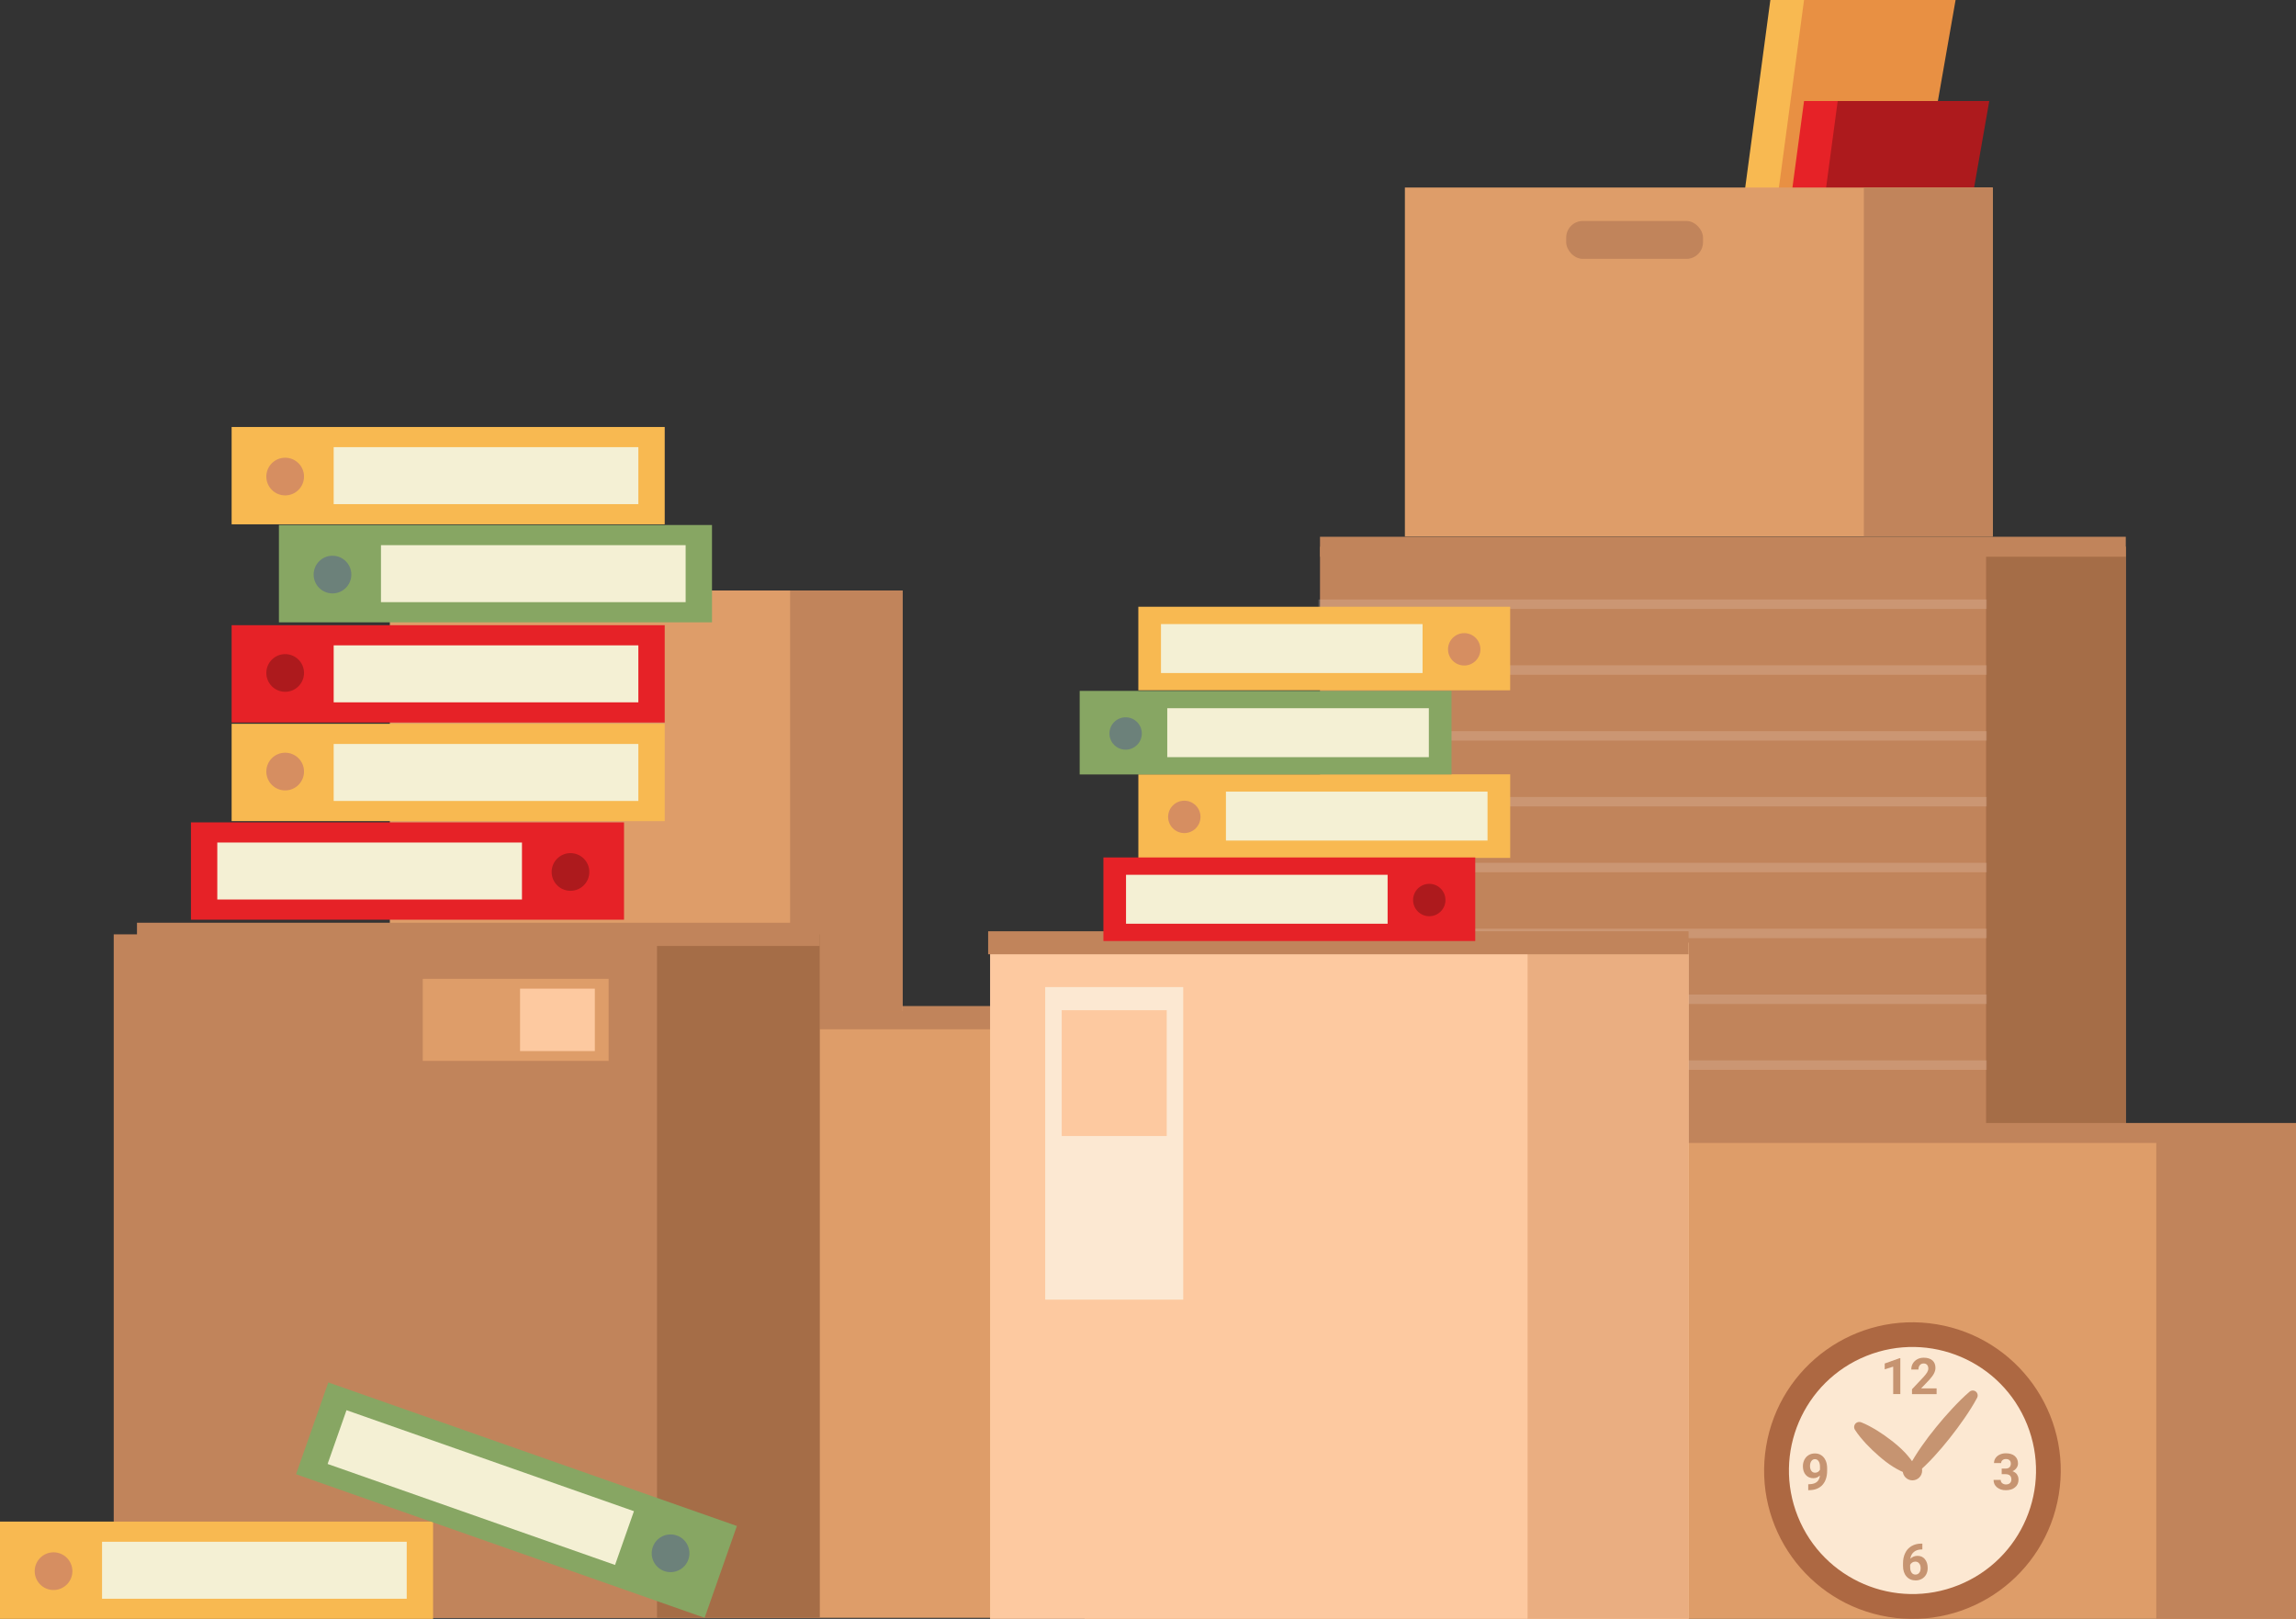 <?xml version="1.0" encoding="UTF-8"?>
<svg id="Layer_1" data-name="Layer 1" xmlns="http://www.w3.org/2000/svg" viewBox="0 0 804.09 567.01">
  <rect x="0" y="0" width="804.09" height="567.01" fill="#333333" stroke="none"/>
  <g>
    <g>
      <rect x="122.72" y="356.43" width="271.6" height="210.2" style="fill: #de9d69; stroke-width: 0px;"/>
      <rect x="361.22" y="356.43" width="33.09" height="210.2" style="fill: #c1845b; stroke-width: 0px;"/>
      <rect x="122.72" y="352.36" width="271.6" height="8.14" style="fill: #c1845b; stroke-width: 0px;"/>
    </g>
    <g>
      <rect x="136.53" y="206.82" width="179.53" height="147.31" style="fill: #de9d69; stroke-width: 0px;"/>
      <rect x="276.7" y="206.82" width="39.36" height="147.31" style="fill: #c1845b; stroke-width: 0px;"/>
    </g>
    <g>
      <rect x="39.83" y="327.25" width="247.25" height="239.37" style="fill: #c1845b; stroke-width: 0px;"/>
      <rect x="230.09" y="327.25" width="56.98" height="239.37" style="fill: #a56d47; stroke-width: 0px;"/>
      <rect x="47.97" y="323.18" width="239.11" height="8.14" style="fill: #c1845b; stroke-width: 0px;"/>
      <rect x="148.06" y="342.83" width="65.09" height="28.74" style="fill: #de9d69; stroke-width: 0px;"/>
      <rect x="182.13" y="346.27" width="26.19" height="21.86" style="fill: #fdc9a0; stroke-width: 0px;"/>
    </g>
    <g>
      <rect x="81.12" y="149.54" width="151.67" height="34.09" transform="translate(313.91 333.18) rotate(180)" style="fill: #f8b951; stroke-width: 0px;"/>
      <rect x="116.86" y="156.61" width="106.7" height="19.96" transform="translate(340.42 333.18) rotate(180)" style="fill: #f4f0d4; stroke-width: 0px;"/>
      <circle cx="99.87" cy="166.91" r="6.6" style="fill: #d68e61; stroke-width: 0px;"/>
    </g>
    <g>
      <rect x="81.12" y="253.5" width="151.67" height="34.09" transform="translate(313.91 541.09) rotate(180)" style="fill: #f8b951; stroke-width: 0px;"/>
      <rect x="116.86" y="260.56" width="106.7" height="19.96" transform="translate(340.42 541.09) rotate(180)" style="fill: #f4f0d4; stroke-width: 0px;"/>
      <circle cx="99.87" cy="270.23" r="6.6" style="fill: #d68e61; stroke-width: 0px;"/>
    </g>
    <g>
      <rect x="81.12" y="218.97" width="151.67" height="34.09" transform="translate(313.91 472.03) rotate(180)" style="fill: #e62227; stroke-width: 0px;"/>
      <rect x="116.86" y="226.04" width="106.7" height="19.96" transform="translate(340.42 472.03) rotate(180)" style="fill: #f4f0d4; stroke-width: 0px;"/>
      <path d="M106.47,235.7c0-3.65-2.96-6.6-6.6-6.6s-6.6,2.96-6.6,6.6,2.96,6.6,6.6,6.6,6.6-2.96,6.6-6.6Z" style="fill: #ad1a1d; stroke-width: 0px;"/>
    </g>
    <g>
      <rect x="66.87" y="288.03" width="151.67" height="34.09" style="fill: #e62227; stroke-width: 0px;"/>
      <rect x="76.1" y="295.09" width="106.7" height="19.96" style="fill: #f4f0d4; stroke-width: 0px;"/>
      <circle cx="199.79" cy="305.4" r="6.6" style="fill: #ad1a1d; stroke-width: 0px;"/>
    </g>
    <g>
      <rect x="97.69" y="183.87" width="151.67" height="34.09" transform="translate(347.04 401.84) rotate(180)" style="fill: #87a663; stroke-width: 0px;"/>
      <rect x="133.43" y="190.94" width="106.7" height="19.96" transform="translate(373.55 401.84) rotate(180)" style="fill: #f4f0d4; stroke-width: 0px;"/>
      <path d="M123.04,201.24c0,3.65-2.96,6.6-6.6,6.6s-6.6-2.96-6.6-6.6,2.96-6.6,6.6-6.6,6.6,2.96,6.6,6.6Z" style="fill: #6c817a; stroke-width: 0px;"/>
    </g>
    <g>
      <g>
        <rect x="0" y="532.92" width="151.67" height="34.09" transform="translate(151.67 1099.93) rotate(180)" style="fill: #f8b951; stroke-width: 0px;"/>
        <rect x="35.74" y="539.98" width="106.7" height="19.96" transform="translate(178.18 1099.93) rotate(180)" style="fill: #f4f0d4; stroke-width: 0px;"/>
        <path d="M25.35,550.29c0,3.65-2.96,6.6-6.6,6.6s-6.6-2.96-6.6-6.6,2.96-6.6,6.6-6.6,6.6,2.96,6.6,6.6Z" style="fill: #d68e61; stroke-width: 0px;"/>
      </g>
      <g>
        <rect x="105.04" y="508.36" width="151.67" height="34.09" transform="translate(184.4 -30.25) rotate(19.36)" style="fill: #87a663; stroke-width: 0px;"/>
        <rect x="115.02" y="511.03" width="106.7" height="19.96" transform="translate(182.24 -26.35) rotate(19.36)" style="fill: #f4f0d4; stroke-width: 0px;"/>
        <path d="M228.61,541.84c1.21-3.44,4.98-5.25,8.42-4.04,3.44,1.21,5.25,4.98,4.04,8.42-1.21,3.44-4.98,5.25-8.42,4.04-3.44-1.21-5.25-4.98-4.04-8.42Z" style="fill: #6c817a; stroke-width: 0px;"/>
      </g>
    </g>
  </g>
  <g>
    <g>
      <rect x="379.86" y="396.81" width="424.23" height="170.2" style="fill: #de9d69; stroke-width: 0px;"/>
      <rect x="755.16" y="396.81" width="48.93" height="170.2" style="fill: #c1845b; stroke-width: 0px;"/>
      <g>
        <rect x="462.28" y="191.49" width="282.2" height="205.52" style="fill: #c1845b; stroke-width: 0px;"/>
        <rect x="695.55" y="191.49" width="48.93" height="205.52" style="fill: #a56d47; stroke-width: 0px;"/>
        <rect x="462.28" y="188" width="282.2" height="6.99" style="fill: #c1845b; stroke-width: 0px;"/>
        <g style="opacity: .2;">
          <rect x="461.75" y="209.96" width="234.02" height="3.31" style="fill: #f7ded0; stroke-width: 0px;"/>
          <rect x="461.75" y="233.02" width="234.02" height="3.31" style="fill: #f7ded0; stroke-width: 0px;"/>
          <rect x="461.75" y="256.08" width="234.02" height="3.31" style="fill: #f7ded0; stroke-width: 0px;"/>
          <rect x="461.75" y="279.14" width="234.02" height="3.31" style="fill: #f7ded0; stroke-width: 0px;"/>
          <rect x="461.75" y="302.2" width="234.02" height="3.31" style="fill: #f7ded0; stroke-width: 0px;"/>
          <rect x="461.75" y="325.27" width="234.02" height="3.31" style="fill: #f7ded0; stroke-width: 0px;"/>
          <rect x="461.75" y="348.33" width="234.02" height="3.31" style="fill: #f7ded0; stroke-width: 0px;"/>
          <rect x="461.75" y="371.39" width="234.02" height="3.31" style="fill: #f7ded0; stroke-width: 0px;"/>
          <rect x="461.75" y="394.45" width="234.02" height="3.31" style="fill: #f7ded0; stroke-width: 0px;"/>
        </g>
      </g>
      <rect x="379.86" y="393.32" width="424.23" height="6.99" style="fill: #c1845b; stroke-width: 0px;"/>
    </g>
    <g>
      <polygon points="620 0 673.08 0 648.01 143.01 600.84 143.01 620 0" style="fill: #f8b951; stroke-width: 0px;"/>
      <polygon points="631.8 0 684.87 0 659.81 143.01 612.63 143.01 631.8 0" style="fill: #e89043; stroke-width: 0px;"/>
      <polygon points="631.8 35.38 684.87 35.38 659.81 178.39 612.63 178.39 631.8 35.38" style="fill: #e62227; stroke-width: 0px;"/>
      <polygon points="643.59 35.38 696.67 35.38 671.6 178.39 624.43 178.39 643.59 35.38" style="fill: #ad1a1d; stroke-width: 0px;"/>
      <rect x="492.01" y="65.68" width="205.87" height="122.23" style="fill: #de9d69; stroke-width: 0px;"/>
      <rect x="652.74" y="65.68" width="45.14" height="122.23" style="fill: #c1845b; stroke-width: 0px;"/>
      <rect x="548.5" y="77.4" width="47.92" height="13.27" rx="5.82" ry="5.82" style="fill: #c1845b; stroke-width: 0px;"/>
    </g>
    <g>
      <rect x="346.74" y="330.19" width="244.61" height="236.82" style="fill: #fdc9a0; stroke-width: 0px;"/>
      <rect x="534.98" y="330.19" width="56.37" height="236.82" style="fill: #eaae81; stroke-width: 0px;"/>
      <rect x="346.06" y="326.17" width="245.29" height="8.06" style="fill: #c1845b; stroke-width: 0px;"/>
      <rect x="335.47" y="376.29" width="109.47" height="48.33" transform="translate(-10.24 790.66) rotate(-90)" style="fill: #fce8d2; stroke-width: 0px;"/>
      <rect x="368.18" y="357.47" width="44.06" height="36.77" transform="translate(14.36 766.06) rotate(-90)" style="fill: #fdc9a0; stroke-width: 0px;"/>
    </g>
    <g>
      <circle cx="669.76" cy="515.08" r="51.94" transform="translate(52.51 1092.03) rotate(-80.63)" style="fill: #ad6842; stroke-width: 0px;"/>
      <circle cx="669.76" cy="515.08" r="43.26" transform="translate(-143.73 286.8) rotate(-21.89)" style="fill: #fce8d2; stroke-width: 0px;"/>
      <circle cx="669.76" cy="515.08" r="3.4" style="fill: #c69471; stroke-width: 0px;"/>
      <path d="M651.8,498.14c2.01.79,3.81,1.82,5.59,2.89,1.76,1.09,3.44,2.28,5.06,3.54,1.62,1.26,3.18,2.59,4.61,4.09,1.41,1.52,2.75,3.12,3.78,5.1l-2.41.25c1.31-2.59,2.84-5,4.47-7.34,1.62-2.34,3.34-4.6,5.14-6.8,1.8-2.2,3.64-4.36,5.59-6.44,1.94-2.08,3.94-4.12,6.14-6,.73-.62,1.82-.53,2.44.19.47.56.53,1.33.21,1.94-1.36,2.55-2.91,4.95-4.53,7.3-1.61,2.35-3.32,4.62-5.08,6.85-1.76,2.23-3.6,4.4-5.53,6.49-1.93,2.09-3.96,4.11-6.2,5.95l-.86.7-1.55-.45c-2.14-.63-3.97-1.63-5.74-2.71-1.75-1.1-3.36-2.37-4.91-3.72-1.55-1.34-3.04-2.76-4.46-4.27-1.4-1.53-2.76-3.1-3.93-4.92-.53-.83-.29-1.94.54-2.47.5-.32,1.11-.36,1.62-.16Z" style="fill: #c69471; stroke-width: 0px;"/>
      <g>
        <path d="M665.26,475.69l-5.21,1.87v2.03l2.97-.93v9.61h2.5v-12.58h-.26Z" style="fill: #c69471; stroke-width: 0px;"/>
        <path d="M672.82,486.26l2.87-3.01c.77-.86,1.33-1.61,1.64-2.25.33-.65.49-1.28.49-1.9,0-1.14-.35-2.01-1.07-2.64-.72-.61-1.73-.93-3.02-.93-.86,0-1.61.17-2.27.54-.66.35-1.19.86-1.56,1.49-.37.63-.54,1.33-.54,2.1h2.5c0-.63.16-1.14.49-1.52.33-.4.77-.59,1.33-.59.52,0,.93.16,1.22.49.28.31.42.75.42,1.31,0,.4-.14.84-.4,1.29-.28.45-.68,1-1.24,1.61l-4.07,4.33v1.7h8.62v-2.01h-5.4Z" style="fill: #c69471; stroke-width: 0px;"/>
      </g>
      <path d="M674.15,546.11c-.65-.79-1.52-1.19-2.6-1.19-1.01,0-1.87.35-2.53,1.03.14-1.01.56-1.82,1.24-2.38.68-.58,1.59-.87,2.73-.89h.24v-2.04h-.42c-1.28,0-2.39.3-3.36.86-.21.12-.4.26-.58.4-.7.52-1.24,1.21-1.64,2.03-.52,1.05-.77,2.25-.77,3.62v.91c0,1.54.4,2.76,1.22,3.69.8.91,1.87,1.38,3.2,1.38.82,0,1.56-.19,2.2-.56.65-.37,1.15-.89,1.5-1.54.35-.66.52-1.42.52-2.22,0-1.29-.31-2.32-.96-3.09ZM672.14,550.86c-.33.42-.77.63-1.31.63-.59,0-1.05-.23-1.38-.7-.33-.47-.49-1.12-.49-1.94v-.77c.16-.35.4-.61.73-.82.31-.21.68-.31,1.08-.31.58,0,1.01.21,1.35.63.35.42.51.96.51,1.64s-.16,1.22-.49,1.64Z" style="fill: #c69471; stroke-width: 0px;"/>
      <path d="M706.4,516.43c-.35-.51-.87-.89-1.59-1.15.58-.24,1.03-.63,1.38-1.1.35-.49.54-1.01.54-1.59,0-1.12-.38-1.99-1.14-2.64-.75-.63-1.8-.94-3.13-.94-.77,0-1.47.14-2.1.44-.65.3-1.14.7-1.49,1.22-.37.52-.54,1.1-.54,1.76h2.5c0-.42.16-.77.49-1.03.31-.26.72-.38,1.19-.38.54,0,.94.14,1.26.42.3.28.45.68.45,1.19s-.16.94-.45,1.26c-.31.32-.79.47-1.42.47h-1.33v1.96h1.31c1.4,0,2.08.63,2.08,1.87,0,.52-.17.94-.51,1.26-.33.31-.8.47-1.4.47-.51,0-.94-.16-1.31-.45-.35-.3-.52-.68-.52-1.15h-2.5c0,1.08.4,1.96,1.21,2.62.79.66,1.82,1,3.08,1,1.35,0,2.41-.33,3.23-1.01.82-.66,1.22-1.57,1.22-2.69,0-.68-.17-1.28-.52-1.78Z" style="fill: #c69471; stroke-width: 0px;"/>
      <path d="M639.32,511.45c-.35-.77-.86-1.36-1.5-1.78-.63-.42-1.38-.61-2.2-.61s-1.54.18-2.18.56c-.65.38-1.14.93-1.5,1.61-.35.7-.54,1.45-.54,2.27,0,1.29.33,2.32,1.01,3.09.66.75,1.56,1.14,2.66,1.14.87,0,1.64-.31,2.29-.96-.17,1.94-1.36,2.97-3.53,3.06l-.56.02v2.08l.63-.02c1.91-.07,3.37-.72,4.42-1.91,1.05-1.21,1.57-2.85,1.57-4.95v-.93c-.02-1-.19-1.89-.56-2.67ZM637.38,514.75c-.16.3-.37.54-.66.75-.3.21-.65.31-1.05.31-.56,0-1.01-.23-1.31-.66-.31-.44-.47-1-.47-1.68s.16-1.28.47-1.73c.33-.45.73-.68,1.24-.68.54,0,.98.23,1.29.7.33.45.49,1.12.49,1.96v1.03Z" style="fill: #c69471; stroke-width: 0px;"/>
    </g>
    <g>
      <g>
        <rect x="398.66" y="212.51" width="130.22" height="29.27" style="fill: #f8b951; stroke-width: 0px;"/>
        <rect x="406.59" y="218.58" width="91.61" height="17.14" style="fill: #f4f0d4; stroke-width: 0px;"/>
        <path d="M507.12,227.42c0,3.13,2.54,5.67,5.67,5.67s5.67-2.54,5.67-5.67-2.54-5.67-5.67-5.67-5.67,2.54-5.67,5.67Z" style="fill: #d68e61; stroke-width: 0px;"/>
      </g>
      <g>
        <rect x="398.66" y="271.2" width="130.22" height="29.27" transform="translate(927.55 571.67) rotate(180)" style="fill: #f8b951; stroke-width: 0px;"/>
        <rect x="429.35" y="277.27" width="91.61" height="17.14" transform="translate(950.3 571.67) rotate(180)" style="fill: #f4f0d4; stroke-width: 0px;"/>
        <path d="M420.43,286.11c0,3.13-2.54,5.67-5.67,5.67s-5.67-2.54-5.67-5.67,2.54-5.67,5.67-5.67,5.67,2.54,5.67,5.67Z" style="fill: #d68e61; stroke-width: 0px;"/>
      </g>
      <g>
        <rect x="386.43" y="300.32" width="130.22" height="29.27" style="fill: #e62227; stroke-width: 0px;"/>
        <rect x="394.35" y="306.39" width="91.61" height="17.14" style="fill: #f4f0d4; stroke-width: 0px;"/>
        <path d="M494.88,315.23c0,3.13,2.54,5.67,5.67,5.67s5.67-2.54,5.67-5.67-2.54-5.67-5.67-5.67-5.67,2.54-5.67,5.67Z" style="fill: #ad1a1d; stroke-width: 0px;"/>
      </g>
      <g>
        <rect x="378.11" y="241.99" width="130.22" height="29.27" transform="translate(886.45 513.24) rotate(180)" style="fill: #87a663; stroke-width: 0px;"/>
        <rect x="408.8" y="248.05" width="91.61" height="17.14" transform="translate(909.2 513.24) rotate(180)" style="fill: #f4f0d4; stroke-width: 0px;"/>
        <path d="M399.88,256.9c0,3.13-2.54,5.67-5.67,5.67s-5.67-2.54-5.67-5.67,2.54-5.67,5.67-5.67,5.67,2.54,5.67,5.67Z" style="fill: #6c817a; stroke-width: 0px;"/>
      </g>
    </g>
  </g>
</svg>